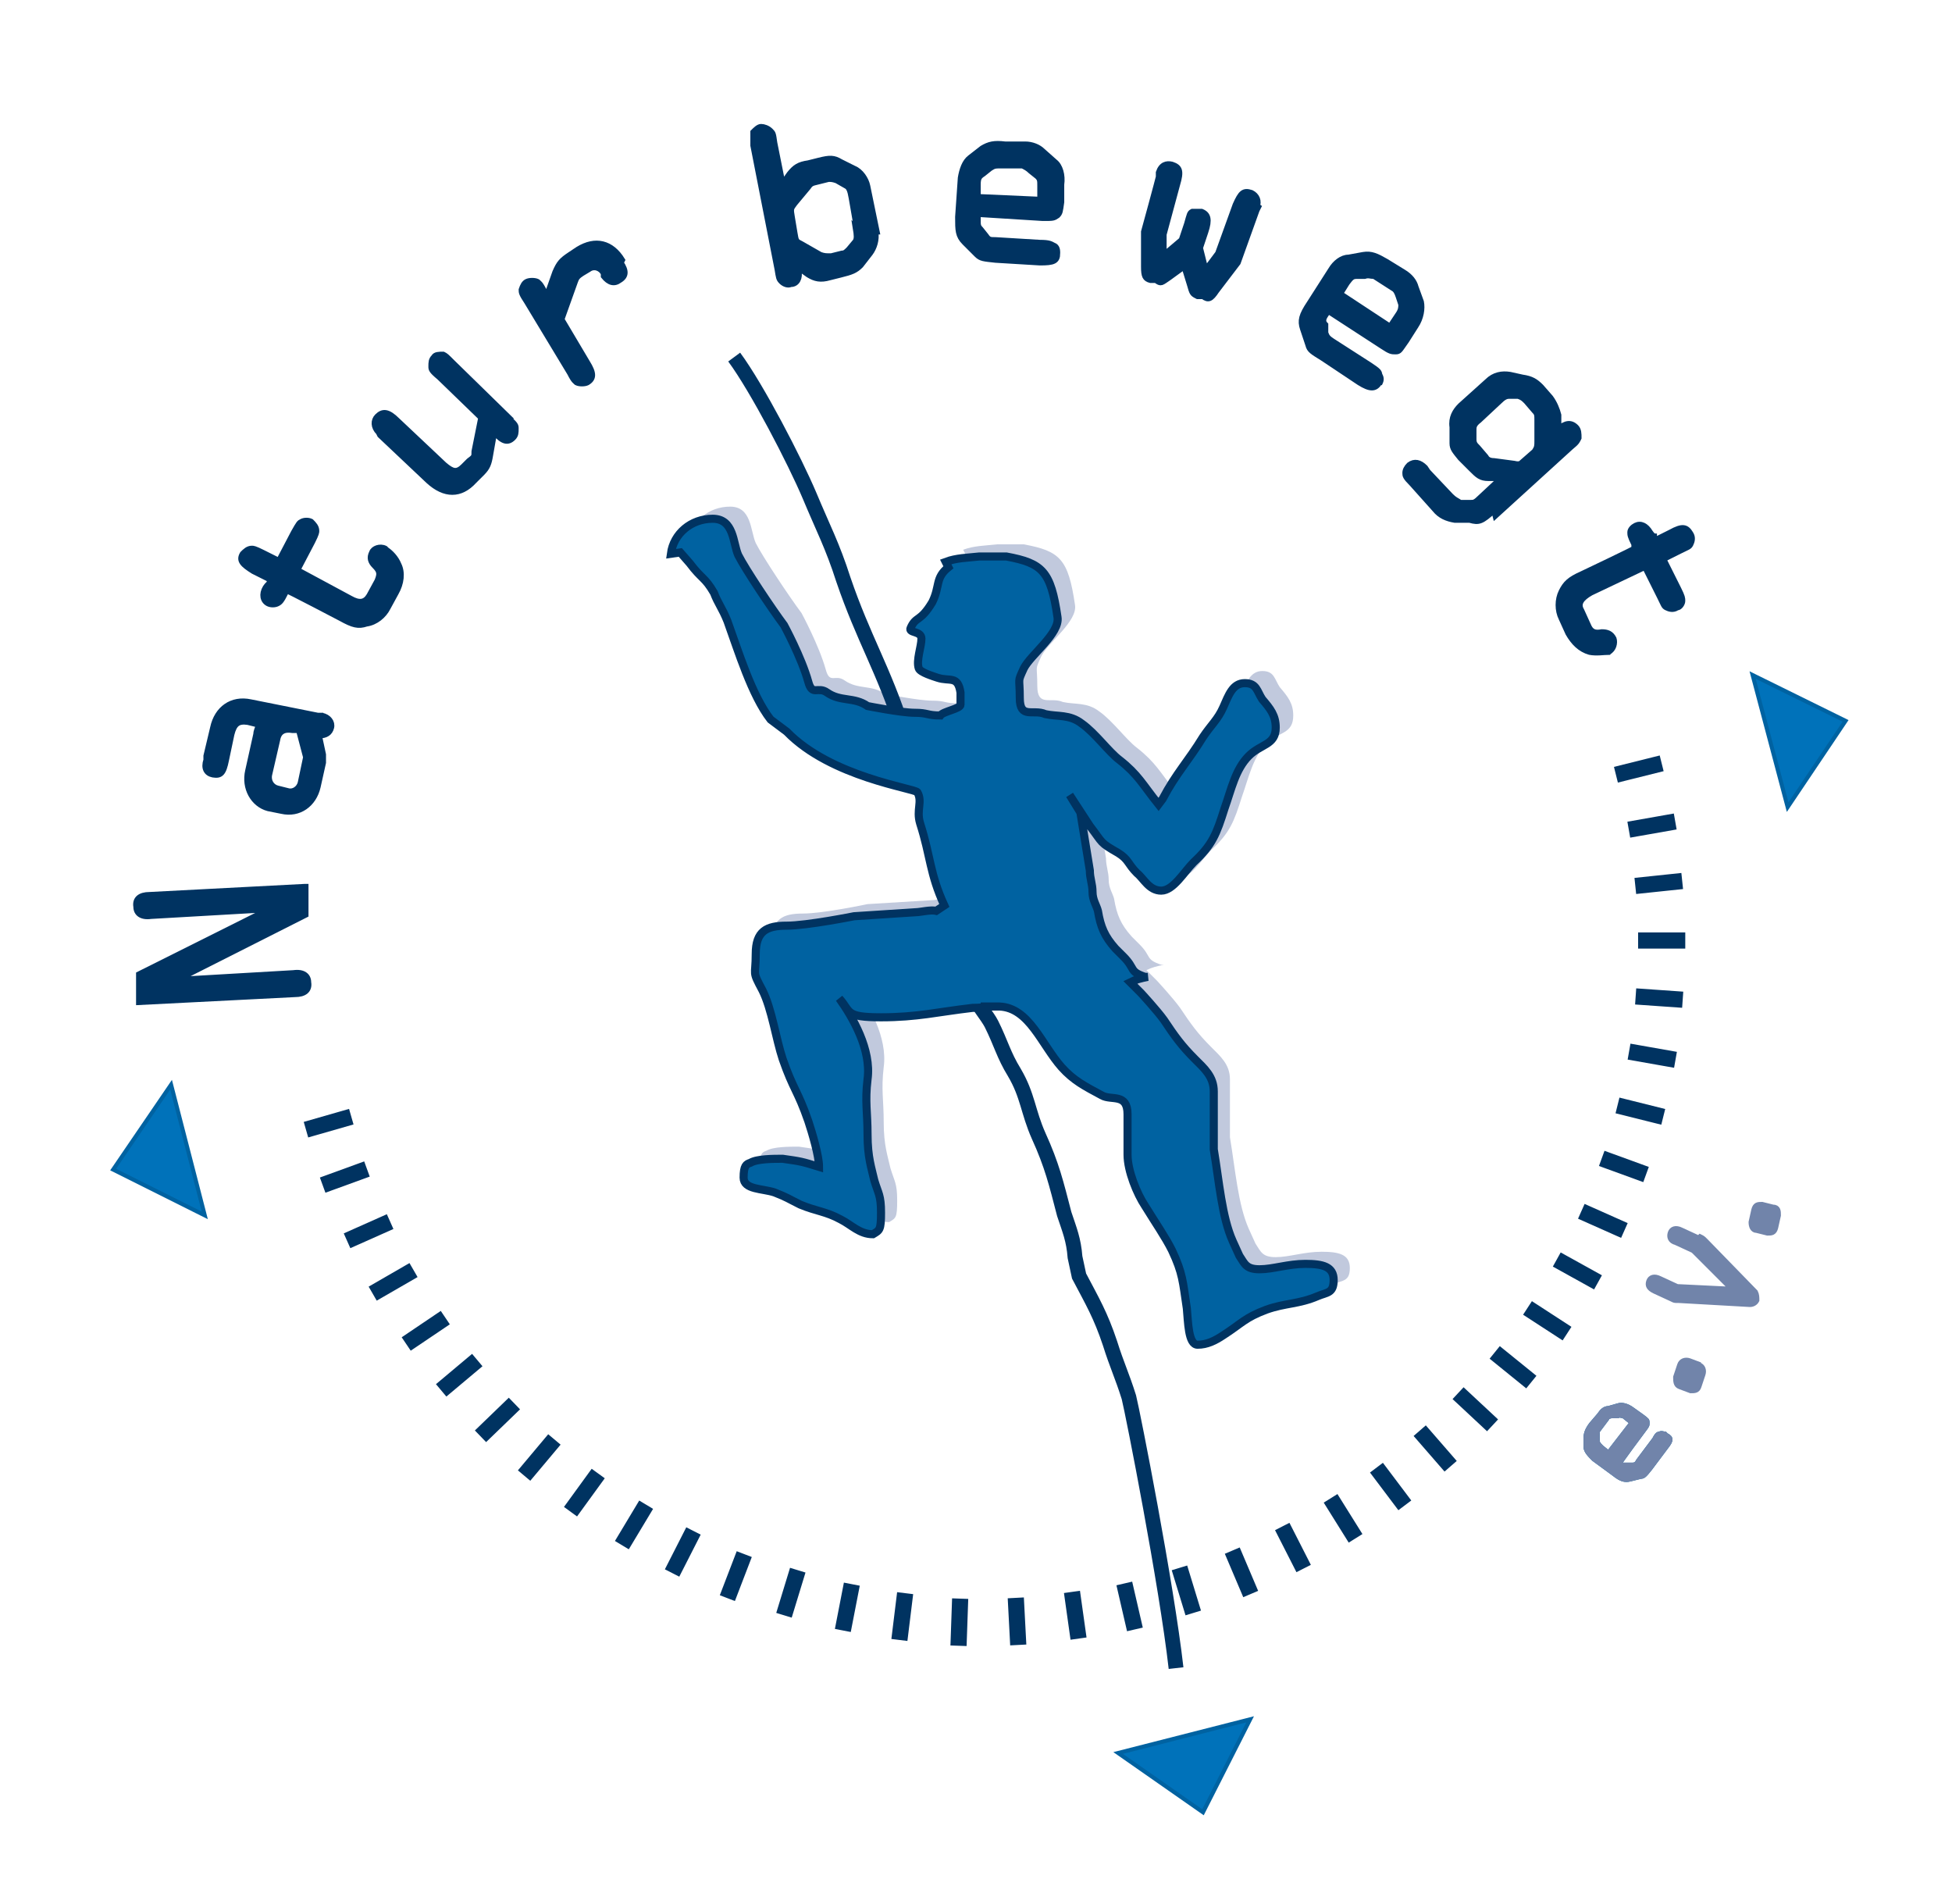 <?xml version="1.0" encoding="UTF-8"?>
<svg id="Ebene_1" xmlns="http://www.w3.org/2000/svg" xmlns:xlink="http://www.w3.org/1999/xlink" version="1.1" viewBox="0 0 144.9 141.3">
  <!-- Generator: Adobe Illustrator 29.3.1, SVG Export Plug-In . SVG Version: 2.1.0 Build 151)  -->
  <defs>
    <style>
      .st0, .st1, .st2, .st3, .st4, .st5, .st6, .st7, .st8, .st9 {
        fill: none;
      }

      .st10 {
        fill: #0072ba;
      }

      .st11, .st12 {
        fill: #003361;
      }

      .st12, .st13, .st14, .st15 {
        fill-rule: evenodd;
      }

      .st16 {
        fill: #7184aa;
      }

      .st1 {
        stroke-width: .4px;
      }

      .st1, .st2 {
        stroke: #7184aa;
      }

      .st1, .st2, .st4, .st5, .st6, .st7, .st8 {
        stroke-miterlimit: 3.9;
      }

      .st2, .st3, .st8, .st9 {
        stroke-width: .3px;
      }

      .st3, .st8 {
        stroke: #0062a1;
      }

      .st4 {
        stroke-width: .2px;
      }

      .st4, .st5, .st6, .st7, .st9 {
        stroke: #003361;
      }

      .st5 {
        stroke-width: .6px;
      }

      .st6 {
        stroke-width: .4px;
      }

      .st7 {
        stroke-width: 1.1px;
      }

      .st13 {
        fill: #80a6d0;
      }

      .st14 {
        fill: #0062a1;
      }

      .st17 {
        clip-path: url(#clippath);
      }

      .st15 {
        fill: #c1c9dd;
      }
    </style>
    <clipPath id="clippath">
      <rect class="st0" x="7.6" y="8.3" width="130.2" height="126.9"/>
    </clipPath>
  </defs>
  <g class="st17">
    <path class="st15" d="M51.1,40.2c.2-1.5,1.5-2.6,3.1-2.6s1.5,1.8,1.9,2.7c.5,1,2.5,4,3.4,5.2,0,0,1.3,2.4,1.8,4.2.3,1.1.7.3,1.4.8,1,.7,2,.3,3,1,0,0,2.5.5,3.5.5s.9.2,1.9.2c.2-.3,1.5-.5,1.5-.8,0-.5,0-.4,0-.9-.2-1.3-.8-.8-1.7-1.1-.3-.1-1.3-.4-1.4-.7-.2-.6.2-1.6.2-2.2s-1-.4-.8-.8c.4-.9.7-.4,1.6-1.9.6-1.2.2-1.8,1.2-2.6l-.2-.4c.8-.3,1.6-.3,2.5-.4,1.1,0,1.5,0,2,0,2.7.5,3.3,1.1,3.8,4.5.2,1.2-2,2.8-2.5,3.8-.5,1.1-.3.6-.3,2.2s1,.8,1.9,1.2c.9.2,1.8,0,2.7.7,1,.7,2,2.1,2.8,2.7,1.4,1.1,1.7,1.8,2.9,3.3l.3-.4c1-1.9,1.9-2.8,3-4.6.6-.9,1.1-1.3,1.5-2.2.4-.9.7-1.8,1.6-1.8s.9.6,1.3,1.2c.6.7,1,1.2,1,2.1,0,1.4-1.1,1.2-2,2.1-1,1-1.3,2.5-1.8,3.9-.6,1.9-.9,2.7-2.3,4-.7.7-1.5,2.1-2.5,2.1s-1.3-.9-1.8-1.3c-.7-.7-.6-1-1.4-1.5-1.4-.8-1.1-.7-2.1-2l-1.5-2.3.8,1.3.7,4.3c0,.6.2,1,.2,1.6s.3,1,.4,1.4c.2,1.2.5,1.9,1.3,2.8l.6.6c.9.9.4,1.1,1.6,1.5h.2c-.5.1-.9.2-1.3.4.3.3.5.5.8.8,0,0,1.2,1.3,1.7,2,.8,1.2,1.3,1.9,2.3,2.9.7.7,1.4,1.3,1.4,2.4s0,1.5,0,2.1,0,1.8,0,2.2c.4,2.4.6,5,1.4,6.8l.5,1.1c.4.6.5,1,1.5,1s2.1-.4,3.4-.4,2.1.2,2.1,1.2-.5.9-1.2,1.2c-1.4.6-2.4.5-3.8,1-1.6.6-1.8,1-3.2,1.9-.6.4-1.2.7-1.9.7s-.7-1.7-.8-2.7c-.3-2-.3-2.6-1.1-4.3-.5-1-1.2-2-2-3.3-.6-.9-1.3-2.6-1.3-3.8s0-1.4,0-3-1.2-1-1.9-1.4c-1.3-.7-2.1-1.1-3-2.1-1.5-1.7-2.4-4.4-4.6-4.5h-1.1c0,.1-.9.1-.9.1-2.6.3-4.1.7-6.8.7s-2.2-.4-3.1-1.4c1,1.4,2.4,3.8,2.1,6-.2,1.7,0,2.4,0,4.1s.3,2.5.5,3.4c.3,1,.5,1.1.5,2.4s-.1,1.3-.6,1.6c-1,0-1.6-.7-2.4-1.1-1.1-.6-1.8-.6-3-1.1-1-.5-.9-.5-1.9-.9-.9-.3-2.3-.2-2.3-1.1s.2-1,.5-1.1c.5-.3,1.7-.3,2.4-.3,1.4.2,1.4.2,2.7.6,0-.8-.5-2.5-.8-3.4-.8-2.3-1.1-2.3-1.9-4.6-.5-1.5-.8-3.7-1.5-5.1-.8-1.5-.5-1-.5-2.7s.8-2.1,2.3-2.1,4.8-.7,4.8-.7l4.9-.3c.3,0,1-.3,1.3-.2l.2-.7c-1.1-2.4-.6-3.3-1.3-5.8-.3-1,.1-2.2-.3-2.9-.2-.3-6.3-.5-9.6-3.8l-1.2-.9c-1.4-1.8-2.4-5.1-3.2-7.3-.4-1-.7-1.3-1-2.1-.7-1.2-.9-1-1.8-2.2l-.7-.8Z"/>
    <path class="st7" d="M72.5,74.2c0,.3.8,1.2,1.1,1.8.7,1.4.9,2.3,1.7,3.6,1,1.7,1,2.9,1.8,4.7,1,2.2,1.3,3.5,1.9,5.8.4,1.2.7,1.9.8,3.2l.3,1.4c1,1.9,1.6,2.9,2.3,5,.5,1.6.9,2.4,1.4,4,.3,1.2,2.8,13.9,3.5,20.1M54.5,26.5c1.7,2.3,4.5,7.7,5.6,10.3,1,2.4,1.7,3.7,2.5,6.2,1.5,4.4,3,6.7,4.4,11.1"/>
    <path class="st14" d="M49.8,41.1c.2-1.5,1.5-2.6,3.1-2.6s1.5,1.8,1.9,2.7c.5,1,2.5,4,3.4,5.2,0,0,1.3,2.4,1.8,4.2.3,1.1.7.3,1.4.8,1,.7,2,.3,3,1,0,0,2.5.5,3.5.5s.9.2,1.9.2c.2-.3,1.5-.5,1.5-.8,0-.5,0-.4,0-.9-.2-1.3-.8-.8-1.7-1.1-.3-.1-1.3-.4-1.4-.7-.2-.6.2-1.6.2-2.2s-1-.4-.8-.8c.4-.9.7-.4,1.6-1.9.6-1.2.2-1.8,1.2-2.6l-.2-.4c.8-.3,1.6-.3,2.5-.4,1.1,0,1.5,0,2,0,2.7.5,3.3,1.1,3.8,4.5.2,1.2-2,2.8-2.5,3.8-.5,1.1-.3.6-.3,2.2s1,.8,1.9,1.2c.9.2,1.8,0,2.7.7,1,.7,2,2.1,2.8,2.7,1.4,1.1,1.7,1.8,2.9,3.3l.3-.4c1-1.9,1.9-2.8,3-4.6.6-.9,1.1-1.3,1.5-2.2.4-.9.7-1.8,1.6-1.8s.9.6,1.3,1.2c.6.7,1,1.2,1,2.1,0,1.3-1.1,1.2-2,2.1-1,1-1.3,2.5-1.8,3.9-.6,1.9-.9,2.7-2.3,4-.7.7-1.5,2.1-2.4,2.1s-1.3-.9-1.8-1.3c-.7-.7-.6-1-1.4-1.5-1.4-.8-1.1-.7-2.1-2l-1.5-2.3.8,1.3.7,4.3c0,.6.2,1,.2,1.6s.3,1,.4,1.4c.2,1.2.5,1.9,1.3,2.8l.6.6c.9.9.4,1.1,1.6,1.5h.2c-.5.1-.9.2-1.3.4.3.3.5.5.8.8,0,0,1.2,1.3,1.7,2,.8,1.2,1.3,1.9,2.3,2.9.7.7,1.4,1.3,1.4,2.4s0,1.5,0,2.1,0,1.8,0,2.2c.4,2.4.6,5,1.4,6.8l.5,1.1c.4.6.5,1,1.5,1s2.1-.4,3.4-.4,2.1.2,2.1,1.2-.5.9-1.2,1.2c-1.4.6-2.4.5-3.8,1-1.6.6-1.8,1-3.2,1.9-.6.4-1.2.7-1.9.7s-.7-1.7-.8-2.7c-.3-2-.3-2.6-1.1-4.3-.5-1-1.2-2-2-3.3-.6-.9-1.3-2.6-1.3-3.8s0-1.4,0-3-1.2-1-1.9-1.4c-1.3-.7-2.1-1.1-3-2.1-1.5-1.7-2.4-4.4-4.6-4.5h-1.1c0,.1-.9.1-.9.1-2.6.3-4.1.7-6.8.7s-2.2-.4-3.1-1.4c1,1.4,2.4,3.8,2.1,6-.2,1.7,0,2.4,0,4.1s.3,2.5.5,3.4c.3,1,.5,1.1.5,2.4s-.1,1.3-.6,1.6c-1,0-1.6-.7-2.4-1.1-1.1-.6-1.8-.6-3-1.1-1-.5-.9-.5-1.9-.9-.9-.3-2.3-.2-2.3-1.1s.2-1,.5-1.1c.5-.3,1.7-.3,2.4-.3,1.4.2,1.4.2,2.7.6,0-.8-.5-2.5-.8-3.4-.8-2.3-1.1-2.3-1.9-4.6-.5-1.5-.8-3.7-1.5-5.1-.8-1.5-.5-1-.5-2.7s.8-2.1,2.3-2.1,5-.7,5-.7l4.6-.3c.3,0,1.1-.2,1.5-.1l.6-.4c-1.1-2.4-1-3.6-1.8-6.1-.3-1,.2-1.6-.2-2.3-.2-.3-6.4-1.1-9.7-4.5l-1.2-.9c-1.4-1.8-2.4-5.1-3.2-7.3-.4-1-.7-1.3-1-2.1-.7-1.2-.9-1-1.8-2.2l-.7-.8Z"/>
    <path class="st5" d="M49.8,41.1c.2-1.5,1.5-2.6,3.1-2.6s1.5,1.8,1.9,2.7c.5,1,2.5,4,3.4,5.2,0,0,1.3,2.4,1.8,4.2.3,1.1.7.3,1.4.8,1,.7,2,.3,3,1,0,0,2.5.5,3.5.5s.9.2,1.9.2c.2-.3,1.5-.5,1.5-.8,0-.5,0-.4,0-.9-.2-1.3-.8-.8-1.7-1.1-.3-.1-1.3-.4-1.4-.7-.2-.6.2-1.6.2-2.2s-1-.4-.8-.8c.4-.9.7-.4,1.6-1.9.6-1.2.2-1.8,1.2-2.6l-.2-.4c.8-.3,1.6-.3,2.5-.4,1.1,0,1.5,0,2,0,2.7.5,3.3,1.1,3.8,4.5.2,1.2-2,2.8-2.5,3.8-.5,1.1-.3.6-.3,2.2s1,.8,1.9,1.2c.9.2,1.8,0,2.7.7,1,.7,2,2.1,2.8,2.7,1.4,1.1,1.7,1.8,2.9,3.3l.3-.4c1-1.9,1.9-2.8,3-4.6.6-.9,1.1-1.3,1.5-2.2.4-.9.7-1.8,1.6-1.8s.9.6,1.3,1.2c.6.7,1,1.2,1,2.1,0,1.3-1.1,1.2-2,2.1-1,1-1.3,2.5-1.8,3.9-.6,1.9-.9,2.7-2.3,4-.7.7-1.5,2.1-2.4,2.1s-1.3-.9-1.8-1.3c-.7-.7-.6-1-1.4-1.5-1.4-.8-1.1-.7-2.1-2l-1.5-2.3.8,1.3.7,4.3c0,.6.2,1,.2,1.6s.3,1,.4,1.4c.2,1.2.5,1.9,1.3,2.8l.6.6c.9.9.4,1.1,1.6,1.5h.2c-.5.1-.9.2-1.3.4.3.3.5.5.8.8,0,0,1.2,1.3,1.7,2,.8,1.2,1.3,1.9,2.3,2.9.7.7,1.4,1.3,1.4,2.4s0,1.5,0,2.1,0,1.8,0,2.2c.4,2.4.6,5,1.4,6.8l.5,1.1c.4.6.5,1,1.5,1s2.1-.4,3.4-.4,2.1.2,2.1,1.2-.5.9-1.2,1.2c-1.4.6-2.4.5-3.8,1-1.6.6-1.8,1-3.2,1.9-.6.4-1.2.7-1.9.7s-.7-1.7-.8-2.7c-.3-2-.3-2.6-1.1-4.3-.5-1-1.2-2-2-3.3-.6-.9-1.3-2.6-1.3-3.8s0-1.4,0-3-1.2-1-1.9-1.4c-1.3-.7-2.1-1.1-3-2.1-1.5-1.7-2.4-4.4-4.6-4.5h-1.1c0,.1-.9.1-.9.1-2.6.3-4.1.7-6.8.7s-2.2-.4-3.1-1.4c1,1.4,2.4,3.8,2.1,6-.2,1.7,0,2.4,0,4.1s.3,2.5.5,3.4c.3,1,.5,1.1.5,2.4s-.1,1.3-.6,1.6c-1,0-1.6-.7-2.4-1.1-1.1-.6-1.8-.6-3-1.1-1-.5-.9-.5-1.9-.9-.9-.3-2.3-.2-2.3-1.1s.2-1,.5-1.1c.5-.3,1.7-.3,2.4-.3,1.4.2,1.4.2,2.7.6,0-.8-.5-2.5-.8-3.4-.8-2.3-1.1-2.3-1.9-4.6-.5-1.5-.8-3.7-1.5-5.1-.8-1.5-.5-1-.5-2.7s.8-2.1,2.3-2.1,5-.7,5-.7l4.6-.3c.3,0,1.1-.2,1.5-.1l.6-.4c-1.1-2.4-1-3.6-1.8-6.1-.3-1,.2-1.6-.2-2.3-.2-.3-6.4-1.1-9.7-4.5l-1.2-.9c-1.4-1.8-2.4-5.1-3.2-7.3-.4-1-.7-1.3-1-2.1-.7-1.2-.9-1-1.8-2.2l-.7-.8Z"/>
    <path class="st11" d="M22.6,65.8l-11.5.6c-.7,0-1.1.3-1,.9,0,.5.4.8,1.1.7l8.7-.5-9.6,4.8v2.1c.1,0,11.6-.6,11.6-.6.7,0,1.1-.3,1-.9,0-.5-.4-.8-1.1-.7l-8.6.5,9.5-4.8v-2.1Z"/>
    <path class="st6" d="M22.6,65.8l-11.5.6c-.7,0-1.1.3-1,.9,0,.5.4.8,1.1.7l8.7-.5-9.6,4.8v2.1c.1,0,11.6-.6,11.6-.6.7,0,1.1-.3,1-.9,0-.5-.4-.8-1.1-.7l-8.6.5,9.5-4.8v-2.1Z"/>
    <path class="st12" d="M24,53.1h-.4c0,0-5-1-5-1-1.4-.3-2.5.5-2.8,1.9l-.5,2.1v.3c-.2.6,0,1,.5,1.1.6.1.8-.1,1-1.1l.4-1.9c.2-.8.5-1,1.2-.9l.8.2c-.1.3-.2.5-.2.7l-.6,2.7c-.3,1.3.4,2.5,1.5,2.8l1,.2c1.3.3,2.4-.5,2.7-1.8l.4-1.8c0-.2,0-.4,0-.6l-.3-1.4c.5,0,.8-.2.9-.6.1-.4-.2-.8-.7-.9M22.2,54.3l.5,1.9-.4,1.9c-.1.4-.5.7-.9.6l-.8-.2c-.4-.1-.7-.5-.6-1l.6-2.6c.1-.6.5-.8,1.1-.7h.6Z"/>
    <path class="st9" d="M24,53.1h-.4c0,0-5-1-5-1-1.4-.3-2.5.5-2.8,1.9l-.5,2.1v.3c-.2.6,0,1,.5,1.1.6.1.8-.1,1-1.1l.4-1.9c.2-.8.5-1,1.2-.9l.8.2c-.1.3-.2.5-.2.7l-.6,2.7c-.3,1.3.4,2.5,1.5,2.8l1,.2c1.3.3,2.4-.5,2.7-1.8l.4-1.8c0-.2,0-.4,0-.6l-.3-1.4c.5,0,.8-.2.9-.6.1-.4-.2-.8-.7-.9ZM22.2,54.3l.5,1.9-.4,1.9c-.1.4-.5.7-.9.6l-.8-.2c-.4-.1-.7-.5-.6-1l.6-2.6c.1-.6.5-.8,1.1-.7h.6Z"/>
    <path class="st11" d="M24,53.1h-.4c0,0-5-1-5-1-1.4-.3-2.5.5-2.8,1.9l-.5,2.1v.3c-.2.6,0,1,.5,1.1.6.1.8-.1,1-1.1l.4-1.9c.2-.8.5-1,1.2-.9l.8.2c-.1.3-.2.5-.2.7l-.6,2.7c-.3,1.3.4,2.5,1.5,2.8l1,.2c1.3.3,2.4-.5,2.7-1.8l.4-1.8c0-.2,0-.4,0-.6l-.3-1.4c.5,0,.8-.2.9-.6.1-.4-.2-.8-.7-.9M22.2,54.3l.5,1.9-.4,1.9c-.1.4-.5.7-.9.6l-.8-.2c-.4-.1-.7-.5-.6-1l.6-2.6c.1-.6.5-.8,1.1-.7h.6Z"/>
    <path class="st6" d="M24,53.1h-.4c0,0-5-1-5-1-1.4-.3-2.5.5-2.8,1.9l-.5,2.1v.3c-.2.6,0,1,.5,1.1.6.1.8-.1,1-1.1l.4-1.9c.2-.8.5-1,1.2-.9l.8.2c-.1.3-.2.5-.2.7l-.6,2.7c-.3,1.3.4,2.5,1.5,2.8l1,.2c1.3.3,2.4-.5,2.7-1.8l.4-1.8c0-.2,0-.4,0-.6l-.3-1.4c.5,0,.8-.2.9-.6.1-.4-.2-.8-.7-.9ZM22.2,54.3l.5,1.9-.4,1.9c-.1.4-.5.7-.9.6l-.8-.2c-.4-.1-.7-.5-.6-1l.6-2.6c.1-.6.5-.8,1.1-.7h.6Z"/>
    <path class="st11" d="M28.6,40.7c-.4-.2-.9,0-1,.3-.2.4-.1.7.2,1,.4.4.4.6.2,1.1l-.6,1.1c-.3.5-.7.6-1.4.2l-3.9-2.1,1.1-2.1c.3-.6.3-.7.3-.8,0-.3-.2-.5-.4-.7-.2-.1-.5-.1-.7,0-.2.1-.2.1-.6.8l-1.1,2.1-1.2-.6c-.6-.3-.7-.3-.8-.3-.3,0-.5.2-.7.4-.3.5,0,.8.8,1.3l1.2.6v.3c-.1,0-.3.3-.3.3-.3.5-.2,1,.2,1.2.2.1.5.1.7,0,.2-.1.3-.2.6-.8v-.2c.1,0,4.1,2.1,4.1,2.1.9.5,1.3.6,1.9.4.7-.1,1.3-.6,1.6-1.2l.6-1.1c.4-.7.5-1.5.2-2.1-.2-.5-.6-.9-.9-1.1"/>
    <path class="st6" d="M28.6,40.7c-.4-.2-.9,0-1,.3-.2.4-.1.7.2,1,.4.4.4.6.2,1.1l-.6,1.1c-.3.5-.7.6-1.4.2l-3.9-2.1,1.1-2.1c.3-.6.3-.7.3-.8,0-.3-.2-.5-.4-.7-.2-.1-.5-.1-.7,0-.2.1-.2.1-.6.8l-1.1,2.1-1.2-.6c-.6-.3-.7-.3-.8-.3-.3,0-.5.2-.7.4-.3.5,0,.8.8,1.3l1.2.6v.3c-.1,0-.3.3-.3.3-.3.5-.2,1,.2,1.2.2.1.5.1.7,0,.2-.1.3-.2.6-.8v-.2c.1,0,4.1,2.1,4.1,2.1.9.5,1.3.6,1.9.4.7-.1,1.3-.6,1.6-1.2l.6-1.1c.4-.7.5-1.5.2-2.1-.2-.5-.6-.9-.9-1.1Z"/>
    <path class="st11" d="M38,31.2l-4.4-4.3c-.5-.5-.5-.5-.7-.6-.3,0-.6,0-.7.2-.2.2-.2.4-.2.7,0,.2,0,.3.6.8l3.1,3-.5,2.5c0,.4,0,.4-.4.7l-.4.4c-.5.5-.8.4-1.4-.1l-3.5-3.3c-.7-.7-1.1-.7-1.5-.3-.3.3-.3.8.1,1.2h0c0,0,.1.2.1.2h0c0,0,3.6,3.4,3.6,3.4,1.2,1.1,2.4,1.1,3.4,0l.6-.6c.4-.4.5-.7.6-1.3l.3-1.7h0c.6.7,1,.8,1.4.4.2-.2.2-.4.2-.7,0-.2,0-.3-.6-.8"/>
    <path class="st6" d="M38,31.2l-4.4-4.3c-.5-.5-.5-.5-.7-.6-.3,0-.6,0-.7.2-.2.2-.2.4-.2.7,0,.2,0,.3.6.8l3.1,3-.5,2.5c0,.4,0,.4-.4.7l-.4.4c-.5.5-.8.4-1.4-.1l-3.5-3.3c-.7-.7-1.1-.7-1.5-.3-.3.3-.3.8.1,1.2h0c0,0,.1.2.1.2h0c0,0,3.6,3.4,3.6,3.4,1.2,1.1,2.4,1.1,3.4,0l.6-.6c.4-.4.5-.7.6-1.3l.3-1.7h0c.6.7,1,.8,1.4.4.2-.2.2-.4.2-.7,0-.2,0-.3-.6-.8Z"/>
    <path class="st11" d="M46.2,19.3c-.8-1.3-2-1.6-3.3-.8l-.6.4c-.6.4-.8.6-1.1,1.3l-.6,1.7-.2-.3c-.3-.6-.4-.6-.5-.7-.2-.1-.6-.1-.8,0-.2.1-.3.3-.4.6,0,.2,0,.3.4.9l3.2,5.3c.3.6.4.6.5.7.2.1.6.1.8,0,.5-.3.5-.7,0-1.5l-1.9-3.2,1-2.8c.1-.3.2-.4.5-.6l.5-.3c.4-.3.9-.1,1.1.3v.2c.4.5.8.6,1.2.3.5-.3.5-.7.1-1.3"/>
    <path class="st6" d="M46.2,19.3c-.8-1.3-2-1.6-3.3-.8l-.6.4c-.6.4-.8.6-1.1,1.3l-.6,1.7-.2-.3c-.3-.6-.4-.6-.5-.7-.2-.1-.6-.1-.8,0-.2.1-.3.3-.4.6,0,.2,0,.3.4.9l3.2,5.3c.3.6.4.6.5.7.2.1.6.1.8,0,.5-.3.5-.7,0-1.5l-1.9-3.2,1-2.8c.1-.3.2-.4.5-.6l.5-.3c.4-.3.9-.1,1.1.3v.2c.4.5.8.6,1.2.3.5-.3.5-.7.1-1.3Z"/>
    <path class="st12" d="M65.1,17.2l-.7-3.4c-.1-.5-.5-1.1-1-1.3l-1-.5c-.5-.3-.8-.3-1.6-.1l-.8.2c-.7.1-1,.3-1.4.8l-.5.7-.6-3c-.1-.7-.1-.7-.3-.9-.2-.2-.5-.3-.7-.3-.2,0-.4.2-.6.4,0,.2,0,.3,0,1l1.8,9.2c.1.6.1.7.3.9.2.2.5.3.7.2.5,0,.7-.5.6-1v-.2s.7.5.7.5c.5.3.9.4,1.6.2l.8-.2c.8-.2,1.1-.3,1.5-.7l.7-.9c.3-.4.5-1,.4-1.6M63.5,16.9c.1.6.1.8,0,1l-.5.6c-.2.2-.3.3-.5.3l-.8.2c-.4,0-.5,0-.8-.1l-1.4-.8c-.4-.2-.4-.2-.5-.8l-.2-1.2c-.1-.6-.1-.6.2-1l1-1.2c.2-.3.3-.3.7-.4l.8-.2c.2,0,.3,0,.6.1l.7.4c.2.1.3.3.4.9l.4,2.3Z"/>
    <path class="st9" d="M65.1,17.2l-.7-3.4c-.1-.5-.5-1.1-1-1.3l-1-.5c-.5-.3-.8-.3-1.6-.1l-.8.2c-.7.1-1,.3-1.4.8l-.5.7-.6-3c-.1-.7-.1-.7-.3-.9-.2-.2-.5-.3-.7-.3-.2,0-.4.2-.6.4,0,.2,0,.3,0,1l1.8,9.2c.1.6.1.7.3.9.2.2.5.3.7.2.5,0,.7-.5.6-1v-.2s.7.5.7.5c.5.3.9.4,1.6.2l.8-.2c.8-.2,1.1-.3,1.5-.7l.7-.9c.3-.4.5-1,.4-1.6ZM63.5,16.9c.1.6.1.8,0,1l-.5.6c-.2.2-.3.3-.5.3l-.8.2c-.4,0-.5,0-.8-.1l-1.4-.8c-.4-.2-.4-.2-.5-.8l-.2-1.2c-.1-.6-.1-.6.2-1l1-1.2c.2-.3.3-.3.7-.4l.8-.2c.2,0,.3,0,.6.1l.7.4c.2.1.3.3.4.9l.4,2.3Z"/>
    <path class="st11" d="M65.1,17.2l-.7-3.4c-.1-.5-.5-1.1-1-1.3l-1-.5c-.5-.3-.8-.3-1.6-.1l-.8.2c-.7.1-1,.3-1.4.8l-.5.7-.6-3c-.1-.7-.1-.7-.3-.9-.2-.2-.5-.3-.7-.3-.2,0-.4.2-.6.4,0,.2,0,.3,0,1l1.8,9.2c.1.6.1.7.3.9.2.2.5.3.7.2.5,0,.7-.5.6-1v-.2s.7.5.7.5c.5.3.9.4,1.6.2l.8-.2c.8-.2,1.1-.3,1.5-.7l.7-.9c.3-.4.5-1,.4-1.6M63.5,16.9c.1.6.1.8,0,1l-.5.6c-.2.2-.3.3-.5.3l-.8.2c-.4,0-.5,0-.8-.1l-1.4-.8c-.4-.2-.4-.2-.5-.8l-.2-1.2c-.1-.6-.1-.6.2-1l1-1.2c.2-.3.3-.3.7-.4l.8-.2c.2,0,.3,0,.6.1l.7.4c.2.1.3.3.4.9l.4,2.3Z"/>
    <path class="st6" d="M65.1,17.2l-.7-3.4c-.1-.5-.5-1.1-1-1.3l-1-.5c-.5-.3-.8-.3-1.6-.1l-.8.2c-.7.1-1,.3-1.4.8l-.5.7-.6-3c-.1-.7-.1-.7-.3-.9-.2-.2-.5-.3-.7-.3-.2,0-.4.2-.6.4,0,.2,0,.3,0,1l1.8,9.2c.1.6.1.7.3.9.2.2.5.3.7.2.5,0,.7-.5.6-1v-.2s.7.5.7.5c.5.3.9.4,1.6.2l.8-.2c.8-.2,1.1-.3,1.5-.7l.7-.9c.3-.4.5-1,.4-1.6ZM63.5,16.9c.1.6.1.8,0,1l-.5.6c-.2.2-.3.3-.5.3l-.8.2c-.4,0-.5,0-.8-.1l-1.4-.8c-.4-.2-.4-.2-.5-.8l-.2-1.2c-.1-.6-.1-.6.2-1l1-1.2c.2-.3.3-.3.7-.4l.8-.2c.2,0,.3,0,.6.1l.7.4c.2.1.3.3.4.9l.4,2.3Z"/>
    <path class="st12" d="M78.5,18.8c0-.2,0-.5-.3-.6-.2-.1-.3-.2-1-.2l-3.3-.2c-.4,0-.5,0-.7-.3l-.4-.5c-.2-.2-.2-.3-.2-.7v-.4s4.8.3,4.8.3c.8,0,.8,0,1.1-.2.2-.2.2-.3.3-1v-1.3c.1-.7-.1-1.4-.5-1.7l-.9-.8c-.3-.3-.8-.5-1.3-.5h-1.5c-.8-.1-1.2,0-1.7.3l-.9.7c-.4.3-.6.9-.7,1.5l-.2,2.9c0,1,0,1.4.5,1.9l.9.9c.3.3.5.3,1.4.4l3.3.2c1,0,1.3-.1,1.3-.7M77.1,14.8l-4.5-.2v-.9c0-.5.1-.6.4-.8l.5-.4c.3-.2.4-.2.7-.2h1.7c.2.1.4.2.6.4l.5.4c.2.2.2.3.2.7v1.1Z"/>
    <path class="st9" d="M78.5,18.8c0-.2,0-.5-.3-.6-.2-.1-.3-.2-1-.2l-3.3-.2c-.4,0-.5,0-.7-.3l-.4-.5c-.2-.2-.2-.3-.2-.7v-.4s4.8.3,4.8.3c.8,0,.8,0,1.1-.2.2-.2.2-.3.3-1v-1.3c.1-.7-.1-1.4-.5-1.7l-.9-.8c-.3-.3-.8-.5-1.3-.5h-1.5c-.8-.1-1.2,0-1.7.3l-.9.7c-.4.3-.6.9-.7,1.5l-.2,2.9c0,1,0,1.4.5,1.9l.9.9c.3.3.5.3,1.4.4l3.3.2c1,0,1.3-.1,1.3-.7ZM77.1,14.8l-4.5-.2v-.9c0-.5.1-.6.4-.8l.5-.4c.3-.2.4-.2.7-.2h1.7c.2.1.4.2.6.4l.5.4c.2.2.2.3.2.7v1.1Z"/>
    <path class="st11" d="M78.5,18.8c0-.2,0-.5-.3-.6-.2-.1-.3-.2-1-.2l-3.3-.2c-.4,0-.5,0-.7-.3l-.4-.5c-.2-.2-.2-.3-.2-.7v-.4s4.8.3,4.8.3c.8,0,.8,0,1.1-.2.2-.2.2-.3.3-1v-1.3c.1-.7-.1-1.4-.5-1.7l-.9-.8c-.3-.3-.8-.5-1.3-.5h-1.5c-.8-.1-1.2,0-1.7.3l-.9.7c-.4.3-.6.9-.7,1.5l-.2,2.9c0,1,0,1.4.5,1.9l.9.9c.3.3.5.3,1.4.4l3.3.2c1,0,1.3-.1,1.3-.7M77.1,14.8l-4.5-.2v-.9c0-.5.1-.6.4-.8l.5-.4c.3-.2.4-.2.7-.2h1.7c.2.1.4.2.6.4l.5.4c.2.2.2.3.2.7v1.1Z"/>
    <path class="st6" d="M78.5,18.8c0-.2,0-.5-.3-.6-.2-.1-.3-.2-1-.2l-3.3-.2c-.4,0-.5,0-.7-.3l-.4-.5c-.2-.2-.2-.3-.2-.7v-.4s4.8.3,4.8.3c.8,0,.8,0,1.1-.2.2-.2.2-.3.3-1v-1.3c.1-.7-.1-1.4-.5-1.7l-.9-.8c-.3-.3-.8-.5-1.3-.5h-1.5c-.8-.1-1.2,0-1.7.3l-.9.7c-.4.3-.6.9-.7,1.5l-.2,2.9c0,1,0,1.4.5,1.9l.9.9c.3.3.5.3,1.4.4l3.3.2c1,0,1.3-.1,1.3-.7ZM77.1,14.8l-4.5-.2v-.9c0-.5.1-.6.4-.8l.5-.4c.3-.2.4-.2.7-.2h1.7c.2.1.4.2.6.4l.5.4c.2.2.2.3.2.7v1.1Z"/>
    <path class="st11" d="M93.3,15.4c.2-.5,0-.9-.4-1.1-.6-.2-.8,0-1.2.9l-1.3,3.6-.9,1.2-.4-1.6.4-1.2c.3-.9.2-1.3-.3-1.5-.2,0-.5,0-.7,0-.2.1-.2.2-.4.9l-.4,1.2-1.3,1.1v-1.5s1-3.7,1-3.7c.3-1,.2-1.3-.4-1.5-.4-.1-.8,0-1,.6h0c0,.1,0,.3,0,.3h0c0,.1-1.1,4.1-1.1,4.1v2.6c0,.7.1.9.5,1h.4c.4.3.4.2,1-.2l1.1-.8.4,1.3c.2.7.2.7.6.9h.4c.4.3.6.2,1-.4l1.6-2.1,1.4-3.9.2-.4Z"/>
    <path class="st6" d="M93.3,15.4c.2-.5,0-.9-.4-1.1-.6-.2-.8,0-1.2.9l-1.3,3.6-.9,1.2-.4-1.6.4-1.2c.3-.9.2-1.3-.3-1.5-.2,0-.5,0-.7,0-.2.1-.2.2-.4.9l-.4,1.2-1.3,1.1v-1.5s1-3.7,1-3.7c.3-1,.2-1.3-.4-1.5-.4-.1-.8,0-1,.6h0c0,.1,0,.3,0,.3h0c0,.1-1.1,4.1-1.1,4.1v2.6c0,.7.1.9.5,1h.4c.4.3.4.2,1-.2l1.1-.8.4,1.3c.2.7.2.7.6.9h.4c.4.3.6.2,1-.4l1.6-2.1,1.4-3.9.2-.4Z"/>
    <path class="st12" d="M102.4,28.5c.1-.2.2-.4,0-.7,0-.2-.1-.3-.7-.7l-2.8-1.8c-.3-.2-.4-.3-.5-.6v-.6c-.2-.2-.2-.4,0-.7l.2-.3,4,2.6c.6.4.7.4,1,.4.3,0,.3-.1.8-.8l.7-1.1c.4-.6.5-1.3.4-1.8l-.4-1.1c-.1-.4-.4-.8-.9-1.1l-1.3-.8c-.7-.4-1.1-.6-1.7-.5l-1.1.2c-.5,0-1,.4-1.3.9l-1.6,2.5c-.6.9-.7,1.3-.5,1.9l.4,1.2c.1.4.3.5,1.1,1l2.7,1.8c.8.5,1.2.5,1.5,0M103.3,24.3l-3.8-2.5.5-.8c.3-.4.4-.5.7-.5h.6c.3-.1.4,0,.7,0l1.4.9c.2.1.3.3.4.6l.2.6c0,.2,0,.4-.2.7l-.6.9Z"/>
    <path class="st9" d="M102.4,28.5c.1-.2.2-.4,0-.7,0-.2-.1-.3-.7-.7l-2.8-1.8c-.3-.2-.4-.3-.5-.6v-.6c-.2-.2-.2-.4,0-.7l.2-.3,4,2.6c.6.4.7.4,1,.4.3,0,.3-.1.8-.8l.7-1.1c.4-.6.5-1.3.4-1.8l-.4-1.1c-.1-.4-.4-.8-.9-1.1l-1.3-.8c-.7-.4-1.1-.6-1.7-.5l-1.1.2c-.5,0-1,.4-1.3.9l-1.6,2.5c-.6.9-.7,1.3-.5,1.9l.4,1.2c.1.4.3.5,1.1,1l2.7,1.8c.8.5,1.2.5,1.5,0ZM103.3,24.3l-3.8-2.5.5-.8c.3-.4.4-.5.7-.5h.6c.3-.1.4,0,.7,0l1.4.9c.2.1.3.3.4.6l.2.6c0,.2,0,.4-.2.7l-.6.9Z"/>
    <path class="st11" d="M102.4,28.5c.1-.2.2-.4,0-.7,0-.2-.1-.3-.7-.7l-2.8-1.8c-.3-.2-.4-.3-.5-.6v-.6c-.2-.2-.2-.4,0-.7l.2-.3,4,2.6c.6.4.7.4,1,.4.3,0,.3-.1.8-.8l.7-1.1c.4-.6.5-1.3.4-1.8l-.4-1.1c-.1-.4-.4-.8-.9-1.1l-1.3-.8c-.7-.4-1.1-.6-1.7-.5l-1.1.2c-.5,0-1,.4-1.3.9l-1.6,2.5c-.6.9-.7,1.3-.5,1.9l.4,1.2c.1.4.3.5,1.1,1l2.7,1.8c.8.5,1.2.5,1.5,0M103.3,24.3l-3.8-2.5.5-.8c.3-.4.4-.5.7-.5h.6c.3-.1.4,0,.7,0l1.4.9c.2.1.3.3.4.6l.2.6c0,.2,0,.4-.2.7l-.6.9Z"/>
    <path class="st6" d="M102.4,28.5c.1-.2.2-.4,0-.7,0-.2-.1-.3-.7-.7l-2.8-1.8c-.3-.2-.4-.3-.5-.6v-.6c-.2-.2-.2-.4,0-.7l.2-.3,4,2.6c.6.4.7.4,1,.4.3,0,.3-.1.8-.8l.7-1.1c.4-.6.5-1.3.4-1.8l-.4-1.1c-.1-.4-.4-.8-.9-1.1l-1.3-.8c-.7-.4-1.1-.6-1.7-.5l-1.1.2c-.5,0-1,.4-1.3.9l-1.6,2.5c-.6.9-.7,1.3-.5,1.9l.4,1.2c.1.4.3.5,1.1,1l2.7,1.8c.8.5,1.2.5,1.5,0ZM103.3,24.3l-3.8-2.5.5-.8c.3-.4.4-.5.7-.5h.6c.3-.1.4,0,.7,0l1.4.9c.2.1.3.3.4.6l.2.6c0,.2,0,.4-.2.7l-.6.9Z"/>
    <path class="st12" d="M111,38.3l5.6-5.1c.5-.4.5-.5.6-.7,0-.3,0-.6-.2-.8-.4-.4-.8-.3-1.3.1v-1c-.1-.4-.3-.9-.6-1.3l-.7-.8c-.4-.4-.7-.6-1.4-.7l-.9-.2c-.6-.1-1.2,0-1.7.5l-2,1.8c-.4.4-.7.9-.6,1.6v1.2c0,.4.2.6.6,1.1l.8.8c.5.5.7.7,1.3.7h.9c0,0-1.5,1.4-1.5,1.4-.4.4-.5.4-.7.4h-.8c-.3-.2-.4-.2-.7-.5l-1.7-1.8-.2-.3c-.4-.4-.8-.5-1.2-.2-.2.2-.3.4-.3.6,0,.2,0,.3.5.8l1.7,1.9c.4.5.9.7,1.5.8h1.1c.7.2.9.1,1.8-.7M113.2,34.2c-.3.2-.4.3-.8.2l-1.5-.2c-.3,0-.5-.1-.6-.3l-.6-.7c-.2-.2-.3-.3-.3-.6v-.7c0-.2,0-.4.4-.7l1.5-1.4c.3-.3.5-.4.7-.4h.7c.3.1.4.2.6.4l.6.7c.2.2.2.3.2.7v1.5c0,.4,0,.5-.2.8l-.8.7Z"/>
    <path class="st9" d="M111,38.3l5.6-5.1c.5-.4.5-.5.6-.7,0-.3,0-.6-.2-.8-.4-.4-.8-.3-1.3.1v-1c-.1-.4-.3-.9-.6-1.3l-.7-.8c-.4-.4-.7-.6-1.4-.7l-.9-.2c-.6-.1-1.2,0-1.7.5l-2,1.8c-.4.4-.7.9-.6,1.6v1.2c0,.4.2.6.6,1.1l.8.8c.5.5.7.7,1.3.7h.9c0,0-1.5,1.4-1.5,1.4-.4.4-.5.4-.7.4h-.8c-.3-.2-.4-.2-.7-.5l-1.7-1.8-.2-.3c-.4-.4-.8-.5-1.2-.2-.2.2-.3.4-.3.6,0,.2,0,.3.5.8l1.7,1.9c.4.5.9.7,1.5.8h1.1c.7.2.9.1,1.8-.7ZM113.2,34.2c-.3.2-.4.3-.8.2l-1.5-.2c-.3,0-.5-.1-.6-.3l-.6-.7c-.2-.2-.3-.3-.3-.6v-.7c0-.2,0-.4.4-.7l1.5-1.4c.3-.3.5-.4.7-.4h.7c.3.1.4.2.6.4l.6.7c.2.2.2.3.2.7v1.5c0,.4,0,.5-.2.8l-.8.7Z"/>
    <path class="st11" d="M111,38.3l5.6-5.1c.5-.4.5-.5.6-.7,0-.3,0-.6-.2-.8-.4-.4-.8-.3-1.3.1v-1c-.1-.4-.3-.9-.6-1.3l-.7-.8c-.4-.4-.7-.6-1.4-.7l-.9-.2c-.6-.1-1.2,0-1.7.5l-2,1.8c-.4.4-.7.9-.6,1.6v1.2c0,.4.2.6.6,1.1l.8.8c.5.5.7.7,1.3.7h.9c0,0-1.5,1.4-1.5,1.4-.4.4-.5.4-.7.4h-.8c-.3-.2-.4-.2-.7-.5l-1.7-1.8-.2-.3c-.4-.4-.8-.5-1.2-.2-.2.2-.3.4-.3.6,0,.2,0,.3.5.8l1.7,1.9c.4.5.9.7,1.5.8h1.1c.7.2.9.1,1.8-.7M113.2,34.2c-.3.2-.4.3-.8.2l-1.5-.2c-.3,0-.5-.1-.6-.3l-.6-.7c-.2-.2-.3-.3-.3-.6v-.7c0-.2,0-.4.4-.7l1.5-1.4c.3-.3.5-.4.7-.4h.7c.3.1.4.2.6.4l.6.7c.2.2.2.3.2.7v1.5c0,.4,0,.5-.2.8l-.8.7Z"/>
    <path class="st6" d="M111,38.3l5.6-5.1c.5-.4.5-.5.6-.7,0-.3,0-.6-.2-.8-.4-.4-.8-.3-1.3.1v-1c-.1-.4-.3-.9-.6-1.3l-.7-.8c-.4-.4-.7-.6-1.4-.7l-.9-.2c-.6-.1-1.2,0-1.7.5l-2,1.8c-.4.4-.7.9-.6,1.6v1.2c0,.4.2.6.6,1.1l.8.8c.5.5.7.7,1.3.7h.9c0,0-1.5,1.4-1.5,1.4-.4.4-.5.4-.7.4h-.8c-.3-.2-.4-.2-.7-.5l-1.7-1.8-.2-.3c-.4-.4-.8-.5-1.2-.2-.2.2-.3.4-.3.6,0,.2,0,.3.5.8l1.7,1.9c.4.5.9.7,1.5.8h1.1c.7.2.9.1,1.8-.7ZM113.2,34.2c-.3.2-.4.3-.8.2l-1.5-.2c-.3,0-.5-.1-.6-.3l-.6-.7c-.2-.2-.3-.3-.3-.6v-.7c0-.2,0-.4.4-.7l1.5-1.4c.3-.3.5-.4.7-.4h.7c.3.1.4.2.6.4l.6.7c.2.2.2.3.2.7v1.5c0,.4,0,.5-.2.8l-.8.7Z"/>
    <path class="st11" d="M119.4,48.4c.4-.2.5-.7.4-1-.2-.4-.5-.5-.9-.5-.5.1-.8,0-1-.5l-.5-1.1c-.3-.5,0-.9.7-1.3l4-1.9,1.1,2.2c.3.6.3.7.5.8.2.1.5.2.8,0,.2,0,.4-.3.4-.5,0-.2,0-.3-.3-.9l-1.1-2.2,1.2-.6c.6-.3.7-.3.8-.5.1-.2.2-.5,0-.8-.3-.5-.6-.6-1.5-.1l-1.2.6v-.3c-.1,0-.3-.3-.3-.3-.3-.5-.7-.7-1.1-.5-.2.1-.4.3-.4.5,0,.2,0,.3.3.9v.3c.1,0-3.9,1.9-3.9,1.9-.9.4-1.2.7-1.5,1.3-.3.6-.3,1.4,0,2l.5,1.1c.4.7.9,1.2,1.6,1.4.5.1,1.1,0,1.4,0"/>
    <path class="st6" d="M119.4,48.4c.4-.2.5-.7.4-1-.2-.4-.5-.5-.9-.5-.5.1-.8,0-1-.5l-.5-1.1c-.3-.5,0-.9.7-1.3l4-1.9,1.1,2.2c.3.6.3.7.5.8.2.1.5.2.8,0,.2,0,.4-.3.4-.5,0-.2,0-.3-.3-.9l-1.1-2.2,1.2-.6c.6-.3.7-.3.8-.5.1-.2.2-.5,0-.8-.3-.5-.6-.6-1.5-.1l-1.2.6v-.3c-.1,0-.3-.3-.3-.3-.3-.5-.7-.7-1.1-.5-.2.1-.4.3-.4.5,0,.2,0,.3.3.9v.3c.1,0-3.9,1.9-3.9,1.9-.9.4-1.2.7-1.5,1.3-.3.6-.3,1.4,0,2l.5,1.1c.4.7.9,1.2,1.6,1.4.5.1,1.1,0,1.4,0Z"/>
    <rect class="st11" x="120" y="56.6" width="3.3" height="1" transform="translate(-10.2 31.1) rotate(-14)"/>
    <rect class="st4" x="120" y="56.6" width="3.3" height="1" transform="translate(-10.2 31.1) rotate(-14)"/>
    <rect class="st11" x="121" y="60.8" width="3.3" height="1" transform="translate(-8.8 22.2) rotate(-10)"/>
    <rect class="st4" x="121" y="60.8" width="3.3" height="1" transform="translate(-8.8 22.2) rotate(-10)"/>
    <rect class="st11" x="121.5" y="65.1" width="3.3" height="1" transform="translate(-6.2 13.2) rotate(-6)"/>
    <rect class="st4" x="121.5" y="65.1" width="3.3" height="1" transform="translate(-6.2 13.2) rotate(-6)"/>
    <rect class="st11" x="121.7" y="69.3" width="3.3" height="1"/>
    <rect class="st4" x="121.7" y="69.3" width="3.3" height="1"/>
    <rect class="st11" x="122.7" y="72.5" width="1" height="3.3" transform="translate(40.6 191.8) rotate(-86)"/>
    <rect class="st4" x="122.7" y="72.5" width="1" height="3.3" transform="translate(40.6 191.8) rotate(-86)"/>
    <rect class="st11" x="122.1" y="76.6" width="1" height="3.3" transform="translate(24.3 185.5) rotate(-80)"/>
    <rect class="st4" x="122.1" y="76.6" width="1" height="3.3" transform="translate(24.3 185.5) rotate(-80)"/>
    <rect class="st11" x="121.3" y="80.8" width="1" height="3.3" transform="translate(12.3 180.7) rotate(-76)"/>
    <rect class="st4" x="121.3" y="80.8" width="1" height="3.3" transform="translate(12.3 180.7) rotate(-76)"/>
    <rect class="st11" x="120" y="84.9" width="1" height="3.3" transform="translate(-2 170.2) rotate(-70)"/>
    <rect class="st4" x="120" y="84.9" width="1" height="3.3" transform="translate(-2 170.2) rotate(-70)"/>
    <rect class="st11" x="118.4" y="88.9" width="1" height="3.3" transform="translate(-12.1 162.4) rotate(-66)"/>
    <rect class="st4" x="118.4" y="88.9" width="1" height="3.3" transform="translate(-12.1 162.4) rotate(-66)"/>
    <rect class="st11" x="116.6" y="92.7" width="1" height="3.3" transform="translate(-22.2 151) rotate(-61)"/>
    <rect class="st4" x="116.6" y="92.7" width="1" height="3.3" transform="translate(-22.2 151) rotate(-61)"/>
    <rect class="st11" x="114.3" y="96.4" width="1" height="3.3" transform="translate(-29.9 140.9) rotate(-57)"/>
    <rect class="st4" x="114.3" y="96.4" width="1" height="3.3" transform="translate(-29.9 140.9) rotate(-57)"/>
    <rect class="st11" x="111.8" y="99.8" width="1" height="3.3" transform="translate(-37.2 124.9) rotate(-51)"/>
    <rect class="st4" x="111.8" y="99.8" width="1" height="3.3" transform="translate(-37.2 124.9) rotate(-51)"/>
    <rect class="st11" x="109" y="103" width="1" height="3.3" transform="translate(-41.7 113.3) rotate(-47)"/>
    <rect class="st4" x="109" y="103" width="1" height="3.3" transform="translate(-41.7 113.3) rotate(-47)"/>
    <rect class="st11" x="106" y="105.9" width="1" height="3.3" transform="translate(-44.4 96.2) rotate(-41)"/>
    <rect class="st4" x="106" y="105.9" width="1" height="3.3" transform="translate(-44.4 96.2) rotate(-41)"/>
    <rect class="st11" x="102.7" y="108.7" width="1" height="3.3" transform="translate(-45.6 84.3) rotate(-37)"/>
    <rect class="st4" x="102.7" y="108.7" width="1" height="3.3" transform="translate(-45.6 84.3) rotate(-37)"/>
    <rect class="st11" x="99.2" y="111.1" width="1" height="3.3" transform="translate(-44.6 69.9) rotate(-32)"/>
    <rect class="st4" x="99.2" y="111.1" width="1" height="3.3" transform="translate(-44.6 69.9) rotate(-32)"/>
    <rect class="st11" x="95.5" y="113.2" width="1" height="3.3" transform="translate(-41.7 56.1) rotate(-27)"/>
    <rect class="st4" x="95.5" y="113.2" width="1" height="3.3" transform="translate(-41.7 56.1) rotate(-27)"/>
    <rect class="st11" x="91.6" y="115" width="1" height="3.3" transform="translate(-38.2 45.3) rotate(-23)"/>
    <rect class="st4" x="91.6" y="115" width="1" height="3.3" transform="translate(-38.2 45.3) rotate(-23)"/>
    <rect class="st11" x="87.6" y="116.4" width="1" height="3.3" transform="translate(-30.7 30.9) rotate(-17)"/>
    <rect class="st4" x="87.6" y="116.4" width="1" height="3.3" transform="translate(-30.7 30.9) rotate(-17)"/>
    <rect class="st11" x="83.4" y="117.5" width="1" height="3.3" transform="translate(-24.7 22) rotate(-13)"/>
    <rect class="st4" x="83.4" y="117.5" width="1" height="3.3" transform="translate(-24.7 22) rotate(-13)"/>
    <rect class="st11" x="79.3" y="118.3" width="1" height="3.3" transform="translate(-15.9 12.2) rotate(-8)"/>
    <rect class="st4" x="79.3" y="118.3" width="1" height="3.3" transform="translate(-15.9 12.2) rotate(-8)"/>
    <rect class="st11" x="75" y="118.7" width="1" height="3.3" transform="translate(-6.2 4.1) rotate(-3)"/>
    <rect class="st4" x="75" y="118.7" width="1" height="3.3" transform="translate(-6.2 4.1) rotate(-3)"/>
    <rect class="st11" x="69.6" y="119.8" width="3.3" height="1" transform="translate(-51.5 187.4) rotate(-88)"/>
    <rect class="st4" x="69.6" y="119.8" width="3.3" height="1" transform="translate(-51.5 187.4) rotate(-88)"/>
    <rect class="st11" x="65.4" y="119.5" width="3.3" height="1" transform="translate(-60.3 171.9) rotate(-83)"/>
    <rect class="st4" x="65.4" y="119.5" width="3.3" height="1" transform="translate(-60.3 171.9) rotate(-83)"/>
    <rect class="st11" x="61.2" y="118.9" width="3.3" height="1" transform="translate(-66.3 158.2) rotate(-79)"/>
    <rect class="st4" x="61.2" y="118.9" width="3.3" height="1" transform="translate(-66.3 158.2) rotate(-79)"/>
    <rect class="st11" x="57.1" y="117.8" width="3.3" height="1" transform="translate(-71.6 139.8) rotate(-73)"/>
    <rect class="st4" x="57.1" y="117.8" width="3.3" height="1" transform="translate(-71.6 139.8) rotate(-73)"/>
    <rect class="st11" x="53" y="116.4" width="3.3" height="1" transform="translate(-74.1 126.1) rotate(-69)"/>
    <rect class="st4" x="53" y="116.4" width="3.3" height="1" transform="translate(-74.1 126.1) rotate(-69)"/>
    <rect class="st11" x="49.1" y="114.7" width="3.3" height="1" transform="translate(-75 108.1) rotate(-63)"/>
    <rect class="st4" x="49.1" y="114.7" width="3.3" height="1" transform="translate(-75 108.1) rotate(-63)"/>
    <rect class="st11" x="45.4" y="112.7" width="3.3" height="1" transform="translate(-74.2 95.2) rotate(-59)"/>
    <rect class="st4" x="45.4" y="112.7" width="3.3" height="1" transform="translate(-74.2 95.2) rotate(-59)"/>
    <rect class="st11" x="41.8" y="110.3" width="3.3" height="1" transform="translate(-71.8 80.8) rotate(-54)"/>
    <rect class="st4" x="41.8" y="110.3" width="3.3" height="1" transform="translate(-71.8 80.8) rotate(-54)"/>
    <rect class="st11" x="38.4" y="107.7" width="3.3" height="1" transform="translate(-68.6 69.3) rotate(-50)"/>
    <rect class="st4" x="38.4" y="107.7" width="3.3" height="1" transform="translate(-68.6 69.3) rotate(-50)"/>
    <rect class="st11" x="35.3" y="104.8" width="3.3" height="1" transform="translate(-62.8 55.3) rotate(-44)"/>
    <rect class="st4" x="35.3" y="104.8" width="3.3" height="1" transform="translate(-62.8 55.3) rotate(-44)"/>
    <rect class="st11" x="32.5" y="101.6" width="3.3" height="1" transform="translate(-57.7 45.8) rotate(-40)"/>
    <rect class="st4" x="32.5" y="101.6" width="3.3" height="1" transform="translate(-57.7 45.8) rotate(-40)"/>
    <rect class="st11" x="29.9" y="98.3" width="3.3" height="1" transform="translate(-49.8 34.5) rotate(-34)"/>
    <rect class="st4" x="29.9" y="98.3" width="3.3" height="1" transform="translate(-49.8 34.5) rotate(-34)"/>
    <rect class="st11" x="27.6" y="94.6" width="3.3" height="1" transform="translate(-43.7 27.4) rotate(-30)"/>
    <rect class="st4" x="27.6" y="94.6" width="3.3" height="1" transform="translate(-43.7 27.4) rotate(-30)"/>
    <rect class="st11" x="25.7" y="90.9" width="3.3" height="1" transform="translate(-34.8 19) rotate(-24)"/>
    <rect class="st4" x="25.7" y="90.9" width="3.3" height="1" transform="translate(-34.8 19) rotate(-24)"/>
    <rect class="st11" x="24" y="86.9" width="3.3" height="1" transform="translate(-28.4 14) rotate(-20)"/>
    <rect class="st4" x="24" y="86.9" width="3.3" height="1" transform="translate(-28.4 14) rotate(-20)"/>
    <rect class="st11" x="22.7" y="82.9" width="3.3" height="1" transform="translate(-22 9.9) rotate(-16)"/>
    <rect class="st4" x="22.7" y="82.9" width="3.3" height="1" transform="translate(-22 9.9) rotate(-16)"/>
    <path class="st13" d="M123.6,106.4c-.1,0-.3-.1-.4,0-.1,0-.2,0-.4.4l-1.2,1.6c-.1.2-.2.3-.4.3h-.4c-.1,0-.3,0-.4,0h-.2c0-.1,1.8-2.5,1.8-2.5.3-.4.3-.4.3-.6,0-.2,0-.2-.4-.5l-.7-.5c-.4-.3-.8-.4-1.1-.3l-.7.2c-.3,0-.5.2-.7.5l-.6.7c-.3.4-.4.7-.4,1v.7c0,.3.3.6.6.9l1.5,1.1c.5.4.8.5,1.2.4l.8-.2c.2,0,.3-.1.7-.6l1.2-1.6c.4-.5.4-.7,0-.9M121.1,105.6l-1.7,2.2-.5-.4c-.2-.2-.3-.3-.3-.5v-.4c0-.2,0-.3.1-.4l.6-.8c0-.1.2-.2.4-.2h.4c.1-.1.2,0,.4,0l.5.4Z"/>
    <path class="st8" d="M123.6,106.4c-.1,0-.3-.1-.4,0-.1,0-.2,0-.4.4l-1.2,1.6c-.1.2-.2.3-.4.3h-.4c-.1,0-.3,0-.4,0h-.2c0-.1,1.8-2.5,1.8-2.5.3-.4.3-.4.3-.6,0-.2,0-.2-.4-.5l-.7-.5c-.4-.3-.8-.4-1.1-.3l-.7.2c-.3,0-.5.2-.7.5l-.6.7c-.3.4-.4.7-.4,1v.7c0,.3.3.6.6.9l1.5,1.1c.5.4.8.5,1.2.4l.8-.2c.2,0,.3-.1.7-.6l1.2-1.6c.4-.5.4-.7,0-.9ZM121.1,105.6l-1.7,2.2-.5-.4c-.2-.2-.3-.3-.3-.5v-.4c0-.2,0-.3.1-.4l.6-.8c0-.1.2-.2.4-.2h.4c.1-.1.2,0,.4,0l.5.4Z"/>
    <path class="st16" d="M123.6,106.4c-.1,0-.3-.1-.4,0-.1,0-.2,0-.4.4l-1.2,1.6c-.1.2-.2.3-.4.3h-.4c-.1,0-.3,0-.4,0h-.2c0-.1,1.8-2.5,1.8-2.5.3-.4.3-.4.3-.6,0-.2,0-.2-.4-.5l-.7-.5c-.4-.3-.8-.4-1.1-.3l-.7.2c-.3,0-.5.2-.7.5l-.6.7c-.3.4-.4.7-.4,1v.7c0,.3.3.6.6.9l1.5,1.1c.5.4.8.5,1.2.4l.8-.2c.2,0,.3-.1.7-.6l1.2-1.6c.4-.5.4-.7,0-.9M121.1,105.6l-1.7,2.2-.5-.4c-.2-.2-.3-.3-.3-.5v-.4c0-.2,0-.3.1-.4l.6-.8c0-.1.2-.2.4-.2h.4c.1-.1.2,0,.4,0l.5.4Z"/>
    <path class="st2" d="M123.6,106.4c-.1,0-.3-.1-.4,0-.1,0-.2,0-.4.4l-1.2,1.6c-.1.2-.2.3-.4.3h-.4c-.1,0-.3,0-.4,0h-.2c0-.1,1.8-2.5,1.8-2.5.3-.4.3-.4.3-.6,0-.2,0-.2-.4-.5l-.7-.5c-.4-.3-.8-.4-1.1-.3l-.7.2c-.3,0-.5.2-.7.5l-.6.7c-.3.4-.4.7-.4,1v.7c0,.3.3.6.6.9l1.5,1.1c.5.4.8.5,1.2.4l.8-.2c.2,0,.3-.1.7-.6l1.2-1.6c.4-.5.4-.7,0-.9ZM121.1,105.6l-1.7,2.2-.5-.4c-.2-.2-.3-.3-.3-.5v-.4c0-.2,0-.3.1-.4l.6-.8c0-.1.2-.2.4-.2h.4c.1-.1.2,0,.4,0l.5.4Z"/>
    <path class="st16" d="M126.2,101.3l-.8-.3c-.3-.1-.6,0-.7.3l-.3.9c0,.3,0,.6.3.7l.8.3c.3,0,.5,0,.6-.3l.3-.9c.1-.3,0-.6-.3-.7"/>
    <path class="st1" d="M126.2,101.3l-.8-.3c-.3-.1-.6,0-.7.3l-.3.9c0,.3,0,.6.3.7l.8.3c.3,0,.5,0,.6-.3l.3-.9c.1-.3,0-.6-.3-.7Z"/>
    <path class="st16" d="M126.1,91.9l-1.3-.6c-.4-.2-.7-.1-.8.2-.1.3,0,.6.4.7l1.3.6,2.9,2.9-4.1-.2-1.3-.6c-.4-.2-.7-.1-.8.2-.1.3,0,.5.4.7l1.3.6c.2.1.2.1.4.1,0,0,0,0,.1,0l5.3.3c.2,0,.4-.1.5-.3,0-.2,0-.4-.1-.6l-3.7-3.8c-.2-.2-.2-.2-.4-.3"/>
    <path class="st1" d="M126.1,91.9l-1.3-.6c-.4-.2-.7-.1-.8.2-.1.3,0,.6.4.7l1.3.6,2.9,2.9-4.1-.2-1.3-.6c-.4-.2-.7-.1-.8.2-.1.3,0,.5.4.7l1.3.6c.2.1.2.1.4.1,0,0,0,0,.1,0l5.3.3c.2,0,.4-.1.5-.3,0-.2,0-.4-.1-.6l-3.7-3.8c-.2-.2-.2-.2-.4-.3Z"/>
    <path class="st16" d="M131.6,89.6l-.8-.2c-.3,0-.5,0-.6.4l-.2.9c0,.3.1.6.4.6l.8.2c.3,0,.5,0,.6-.4l.2-.9c0-.3,0-.6-.4-.6"/>
    <path class="st1" d="M131.6,89.6l-.8-.2c-.3,0-.5,0-.6.4l-.2.9c0,.3.1.6.4.6l.8.2c.3,0,.5,0,.6-.4l.2-.9c0-.3,0-.6-.4-.6Z"/>
    <polygon class="st10" points="132.7 59.9 130.1 50.1 137 53.5 132.7 59.9"/>
    <polygon class="st3" points="132.7 59.9 130.1 50.1 137 53.5 132.7 59.9"/>
    <polygon class="st10" points="83 130.1 92.8 127.6 89.3 134.5 83 130.1"/>
    <polygon class="st3" points="83 130.1 92.8 127.6 89.3 134.5 83 130.1"/>
    <polygon class="st10" points="12.7 80.5 15.2 90.2 8.4 86.8 12.7 80.5"/>
    <polygon class="st3" points="12.7 80.5 15.2 90.2 8.4 86.8 12.7 80.5"/>
  </g>
</svg>